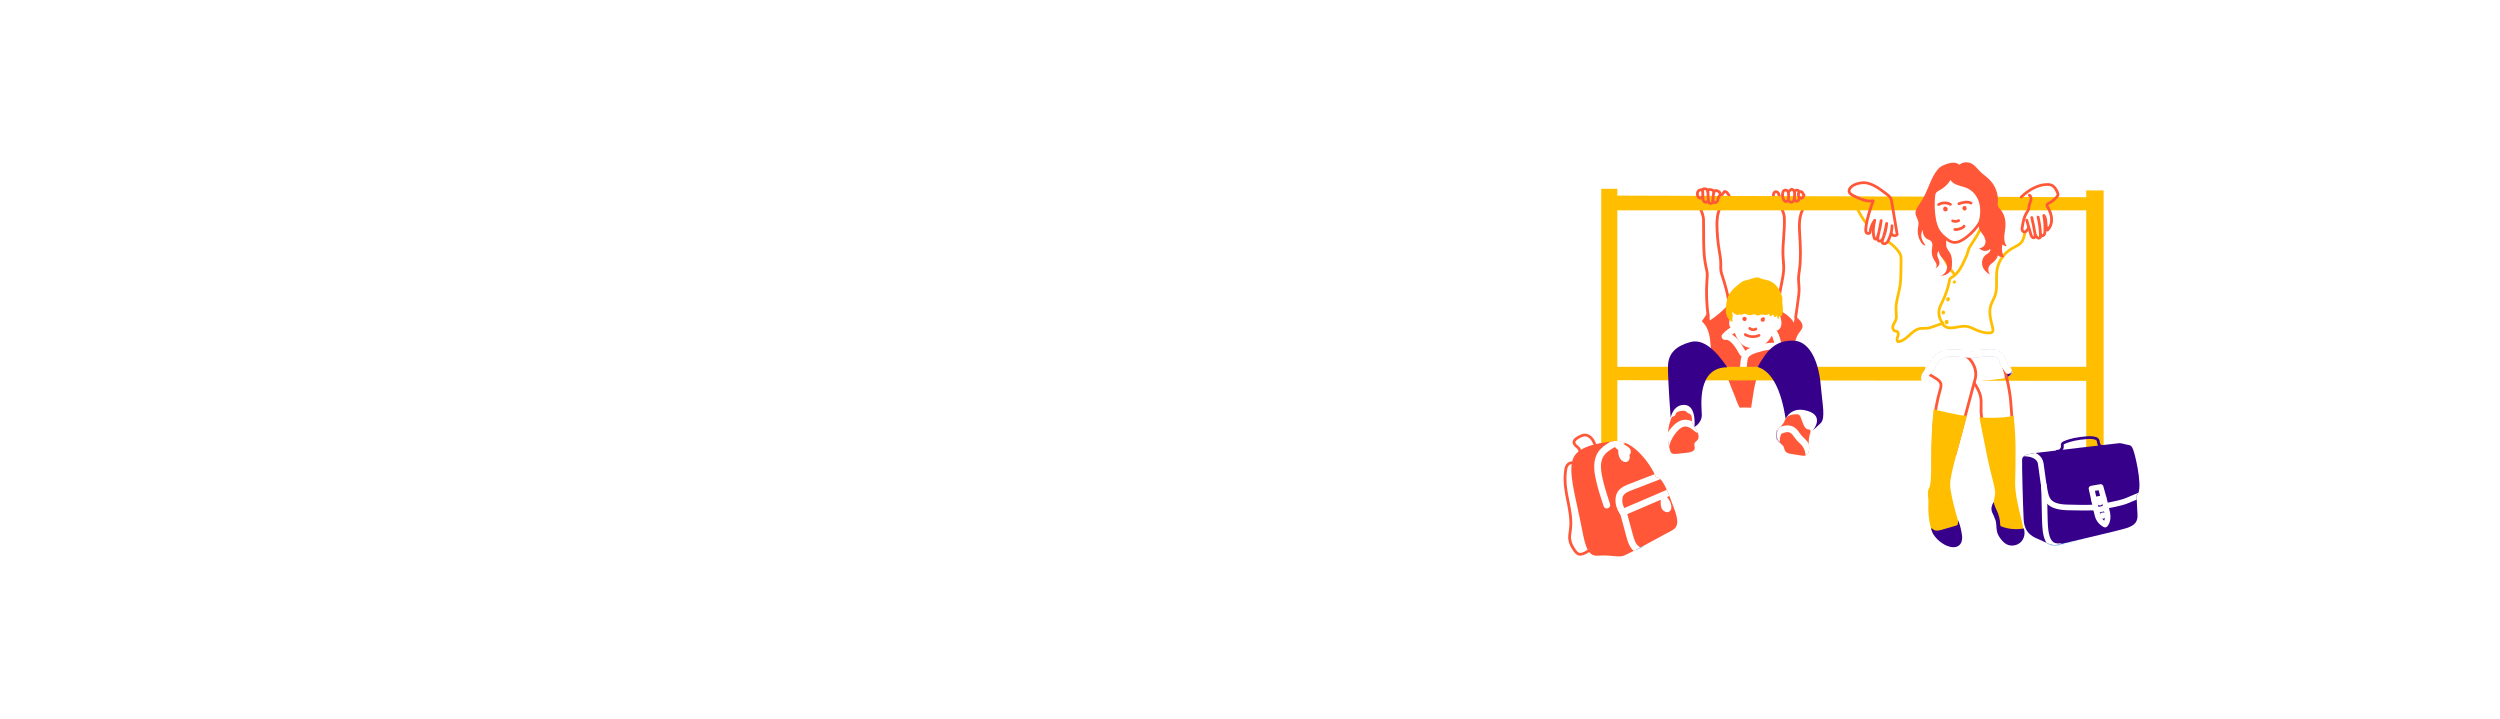<?xml version="1.0" encoding="UTF-8"?>
<svg id="Gabarits" xmlns="http://www.w3.org/2000/svg" xmlns:xlink="http://www.w3.org/1999/xlink" viewBox="0 0 1600 460">
  <defs>
    <style>
      .cls-1 {
        mask: url(#mask-1);
      }

      .cls-2 {
        fill: #36008a;
      }

      .cls-3 {
        fill: #fff;
      }

      .cls-4 {
        mask: url(#mask);
      }

      .cls-5 {
        filter: url(#luminosity-noclip-2);
      }

      .cls-6, .cls-7 {
        fill: none;
      }

      .cls-8 {
        fill: #0096ff;
      }

      .cls-9 {
        mask: url(#mask-2);
      }

      .cls-10 {
        filter: url(#luminosity-noclip-3);
      }

      .cls-11 {
        clip-path: url(#clippath-1);
      }

      .cls-12 {
        clip-path: url(#clippath-3);
      }

      .cls-7 {
        stroke: #000;
        stroke-linecap: round;
        stroke-linejoin: round;
        stroke-width: 3px;
      }

      .cls-13 {
        fill: #ff5738;
      }

      .cls-14 {
        clip-path: url(#clippath-2);
      }

      .cls-15 {
        fill: #ffbf00;
      }

      .cls-16 {
        clip-path: url(#clippath);
      }

      .cls-17 {
        filter: url(#luminosity-noclip);
      }
    </style>
    <filter id="luminosity-noclip" x="982" y="328.24" width="418" height="27.26" color-interpolation-filters="sRGB" filterUnits="userSpaceOnUse">
      <feFlood flood-color="#fff" result="bg"/>
      <feBlend in="SourceGraphic" in2="bg"/>
    </filter>
    <mask id="mask" x="982" y="328.24" width="418" height="27.26" maskUnits="userSpaceOnUse">
      <g class="cls-17">
        <g>
          <path d="M1310.99,347.9c2.51,1.14,4.38,1.07,5.95.75,3.32-.67,39.98-11.07,39.98-11.07l3.35-4.14-5.28-3.9-42.16-1.3-9.47,1.3,4.78,15.11,2.85,3.25Z"/>
          <polygon points="1035.91 331.15 1070.43 330.35 1051.21 349.6 1044.29 353.13 1035.91 345.63 1035.91 331.15"/>
        </g>
      </g>
    </mask>
    <filter id="luminosity-noclip-2" x="1082.98" y="243.41" width="63.36" height="56.86" color-interpolation-filters="sRGB" filterUnits="userSpaceOnUse">
      <feFlood flood-color="#fff" result="bg"/>
      <feBlend in="SourceGraphic" in2="bg"/>
    </filter>
    <mask id="mask-1" x="1082.98" y="243.41" width="63.36" height="56.86" maskUnits="userSpaceOnUse">
      <g class="cls-5">
        <path d="M1137.46,275.9c-.62,2.13-.83,4.47.83,6.27,1.65,1.8,7.7,5.47,7.7,5.47l.34-17.53-6.33,3.53-2.55,2.27Z"/>
      </g>
    </mask>
    <filter id="luminosity-noclip-3" x="1214.69" y="135.86" width="75.37" height="134.38" color-interpolation-filters="sRGB" filterUnits="userSpaceOnUse">
      <feFlood flood-color="#fff" result="bg"/>
      <feBlend in="SourceGraphic" in2="bg"/>
    </filter>
    <mask id="mask-2" x="1214.69" y="135.86" width="75.37" height="134.38" maskUnits="userSpaceOnUse">
      <g class="cls-10">
        <path class="cls-7" d="M1233.99,246.3c-1.55-1.44-2.77-3.56-2.14-5.56.46-1.45,1.77-2.47,2.77-3.64,2-2.36,2.82-5.53,4.96-7.76,2.86-2.99,7.47-3.69,11.66-3.45,4.2.24,8.36,1.25,12.55.95,3.11-.22,6.14-1.15,9.25-1.22,3.11-.07,6.56.98,8.05,3.63.73,1.3.91,2.83,1.58,4.16.68,1.35,1.85,2.42,2.56,3.76s.83,3.2-.38,4.14"/>
      </g>
    </mask>
    <clipPath id="clippath">
      <path class="cls-6" d="M1138.65,273.96c1.04-1.2,2.34-2.22,3.07-3.62.44-.84.65-1.78,1.16-2.57,1.22-1.9,3.79-2.48,6.1-2.63.84-.05,1.75-.06,2.43.42.64.44.94,1.2,1.2,1.92.44,1.19.88,2.39,1.33,3.58.62,1.66,1.57,3.6,3.39,3.8.33.04.68.01.97.17.68.37.48,1.35.24,2.07-.79,2.31-1.1,4.77-.91,7.19.11,1.39.38,2.79.15,4.17s-1.08,2.77-2.47,3.15c-.75.2-1.54.08-2.3-.04-2.13-.34-4.26-.67-6.39-1.01-1.5-.24-3.16-.57-4.02-1.78-.64-.9-.68-2.09-1.17-3.07-.61-1.21-1.84-2-2.73-3.04-2.08-2.43-2.11-6.28-.03-8.69Z"/>
    </clipPath>
    <clipPath id="clippath-1">
      <path class="cls-6" d="M1069.32,268.26c.21-.58.48-1.2,1.01-1.53.56-.36,1.38-.37,1.77-.9.21-.29.24-.67.37-1.01.46-1.22,2.01-1.6,3.34-1.81,1.17-.18,2.49-.32,3.4.4.37.3.64.72,1.05.97.35.21.76.28,1.13.46.85.42,1.27,1.4,1.39,2.32s0,1.86.14,2.79c.32,2.18,1.93,3.93,3.07,5.84s1.72,4.56.15,6.15c-.51.52-1.22.88-1.55,1.53-.57,1.11.25,2.45,0,3.66-.36,1.73-2.56,2.32-4.36,2.55-2.29.29-4.58.55-6.88.76-2.4.22-3.79.21-4.51-2.11-.67-2.17-1.1-4.41-1.28-6.67-.37-4.52.22-9.12,1.79-13.39Z"/>
    </clipPath>
    <clipPath id="clippath-2">
      <path class="cls-6" d="M1354.81,283.82c2.01-.37,2.58-.2,5.63.59,3.06.8,3.82-.22,5.44,5.42s5.73,24.34,1.53,27.31c0,0,.29,7.59.57,11.85.29,4.26-.95,7.13-7.26,9.07-6.3,1.94-39.63,9.53-43.74,10.55-4.11,1.02-7.74-1.57-11.46-3.15-3.72-1.57-9.86-3.61-10.37-12.87s-1.18-36.47-.99-38.69,3.06-3.24,7.64-3.89c4.58-.65,53-6.2,53-6.2Z"/>
    </clipPath>
    <clipPath id="clippath-3">
      <path class="cls-6" d="M1039.24,355.65c4.13-1.71,24.21-12.5,28.08-14.72,3.87-2.22,8.74-2.78,4.44-14.58-4.3-11.8-7.88-21.38-11.89-20.97-3.29-8.05-14.75-24.3-26.5-23.05-11.75,1.25-24.07,3.61-26.79,11.66-2.72,8.05,1.15,21.66,4.44,37.49,3.29,15.83,3.87,24.85,11.89,24.16,8.02-.69,13.08,1.34,16.33,0Z"/>
    </clipPath>
  </defs>
  <g class="cls-4">
    <ellipse class="cls-8" cx="1191" cy="342.77" rx="209" ry="12.73"/>
  </g>
  <g class="cls-1">
    <path class="cls-2" d="M1143.64,290.54c-6.28,4.84-13.88,8.05-21.81,9.23-5.65.84-11.48.65-17.03-.68-1.73-.41-3.45-.94-5.05-1.7-2.63-1.26-4.89-3.13-6.97-5.13-2.93-2.82-5.61-6.01-7.01-9.77,0,0-5.14-5.91-1.48-7.64,3.65-1.74,5.94-4.3,5.73-9.09-.21-4.79-.64-15.53,3.29-22.34l40.4.06c2.08,3.61,6.37,15.13,8.59,26.38,2.22,11.25,1.33,20.69,1.33,20.69Z"/>
  </g>
  <path class="cls-13" d="M1100.92,127.12c-.13,0-.26-.03-.38-.08-.45-.2-.64-.72-.43-1.16.23-.47.77-1.16,1.4-1.96.47-.6,1.06-1.34,1.2-1.64.09-.19.25-.34.44-.42.4-.18,1.04-.3,1.83.11,1.45.74,2.65,2.91,2.87,4.14.08.47-.24.93-.73,1.01-.49.08-.96-.24-1.04-.71-.16-.91-1.13-2.48-1.94-2.89-.02-.01-.05-.02-.07-.03-.28.42-.69.93-1.14,1.51-.47.6-1.06,1.34-1.2,1.64-.15.32-.48.5-.82.5Z"/>
  <path class="cls-13" d="M1139.18,127.67c-.09,0-.17-.01-.26-.04-.92-.27-1.41-3.08-1.41-3.11,0-.48-.44-.96-.88-.98-.14,0-.23.02-.33.13-.43.45-.56,1.77-.46,2.44.07.48-.27.92-.76.99-.49.07-.95-.26-1.02-.73-.1-.65-.15-2.76.91-3.87.46-.49,1.07-.73,1.76-.69,1.28.07,2.39,1.15,2.56,2.42.34.69.97,2.5.67,3.01-.16.28-.47.44-.78.44Z"/>
  <path class="cls-13" d="M1106.22,192.67c-.44,0-.83-.31-.89-.75-.55-3.79-2.24-9.85-3.25-12.99-.12-.38-.25-.76-.37-1.13-.51-1.53-1.04-3.12-1.24-4.79-.13-1.12-.11-2.24-.08-3.32.01-.6.03-1.22.01-1.82-.05-1.9-.38-3.85-.71-5.73l-.18-1.04c-.98-5.8-1.51-11.73-1.57-17.61,0-.76,0-7.49,2.22-10.81.27-.4.83-.52,1.25-.25.42.26.53.8.26,1.21-1.37,2.04-1.96,6.53-1.93,9.84.06,5.79.58,11.63,1.54,17.35l.18,1.03c.34,1.94.69,3.95.74,5.98.02.64,0,1.28-.01,1.9-.02,1.07-.05,2.08.07,3.08.17,1.49.65,2.93,1.16,4.45.13.38.26.77.38,1.16,1.02,3.2,2.74,9.37,3.31,13.26.07.48-.27.92-.77.99-.04,0-.08,0-.13,0Z"/>
  <path class="cls-13" d="M1093.23,203.1c-.44,0-.82-.31-.89-.74-1.04-6.76-1.36-16.17-.78-23.4l.04-.44c.1-1.21.19-2.36.1-3.51-.08-.99-.3-1.97-.54-3l-.15-.68c-1.63-7.36-1.61-15-1.59-22.38,0-2.83.01-5.75-.07-8.61-.05-1.6-1.2-5.24-2.12-6.72-.26-.41-.12-.95.3-1.2.42-.25.98-.12,1.24.29,1.1,1.75,2.32,5.64,2.38,7.57.09,2.89.08,5.83.08,8.67-.02,7.29-.03,14.83,1.55,22.01l.15.67c.24,1.04.48,2.12.58,3.24.11,1.28,0,2.55-.1,3.78l-.04.44c-.57,7.12-.26,16.37.77,23.01.07.48-.27.92-.76.99-.05,0-.09,0-.13,0Z"/>
  <path class="cls-13" d="M1138.8,189.77s-.09,0-.14,0c-.49-.07-.83-.52-.75-.99.24-1.52.67-3.71,1.1-5.82.42-2.1.85-4.27,1.08-5.76.26-1.68.54-3.41.59-5.11.05-1.64-.09-3.33-.23-4.97-.07-.76-.13-1.52-.18-2.29-.28-4.42.06-8.89.39-13.21.31-4.12.63-8.37.41-12.53-.09-1.72-1.22-5.05-2.27-5.54-.45-.21-.63-.73-.42-1.17.22-.43.76-.61,1.2-.4,2.1.99,3.2,5.42,3.28,7.02.22,4.27-.1,8.58-.41,12.75-.32,4.27-.65,8.68-.38,12.98.05.75.11,1.5.18,2.25.14,1.68.29,3.43.24,5.17-.06,1.8-.34,3.59-.61,5.32-.24,1.52-.67,3.71-1.1,5.82-.42,2.1-.85,4.27-1.08,5.75-.07.43-.45.74-.89.74Z"/>
  <path class="cls-13" d="M1149.23,204.12s-.08,0-.12,0c-.49-.06-.84-.5-.77-.98l1.69-12.26c.25-1.79.5-3.64.51-5.46,0-1.15-.09-2.33-.19-3.47-.12-1.41-.24-2.87-.18-4.34.05-1.28.24-2.55.42-3.78.05-.35.1-.7.15-1.05,1.01-7.31.67-14.79.2-22.46-.32-5.22-.68-11.15,1.82-16.21.21-.43.75-.62,1.2-.41.45.21.64.73.42,1.16-2.3,4.66-1.97,10.1-1.65,15.36.47,7.76.81,15.34-.22,22.8-.05.35-.1.71-.15,1.06-.17,1.18-.35,2.41-.4,3.6-.05,1.36.06,2.71.17,4.13.1,1.18.2,2.4.19,3.62,0,1.93-.27,3.84-.52,5.68l-1.69,12.26c-.06.44-.45.76-.89.76Z"/>
  <path class="cls-15" d="M1194.3,143.59c-.25,0-.51-.1-.69-.31-2.05-2.33-4.4-6.62-6-9.81-.22-.43-.03-.95.41-1.17.45-.21.99-.03,1.2.4,1.28,2.54,3.72,7.14,5.75,9.45.32.37.28.92-.1,1.23-.17.14-.38.21-.58.21Z"/>
  <path class="cls-13" d="M1107.14,203.05c-.39,1.75-.95,5.48.45,6.64.56.46,1.27.75,2,.81,1.06,4.27,2.97,8.8,6.9,10.98,3.59,1.99,8.29,1.57,11.81-.54,3.52-2.11,5.91-5.71,7.07-9.56.75.47,1.78.38,2.55-.06.77-.44,1.32-1.18,1.71-1.96,1.04-2.1.22-6.15-.83-8.25.93-.13.3-1.36,0-2.22,3.12.85,7.92,4.78,9.22,7.66.32-1.52.63-3.03.95-4.55.95,1.16,2.17,2.1,3.15,3.24s1.73,2.61,1.48,4.07c-.24,1.38-1.3,2.47-2.15,3.61-1.11,1.5-1.9,3.22-2.31,5.02-1.5,6.68-3.61,13.57-4.83,20.42-.35,1.96-2.1,1.07-2.27,3.02-.35,4-14.59-2.19-17.14.97-1.75-.67-3.5,15.13-4.18,18.6-2.18-.08-5.54-.32-7.32,0,0,0-1.87-3.52-2.7-6.39-.03-.1-4.57-11.19-4.48-11.25.12-6.54-7.62,1.19-8.81-5.16-.94-5.05-1.95-10.1-2.45-15.27-.3-3.09-.45-6.21-1.2-9.23-.75-3.02-2.18-5.98-4.62-7.99,1.56-2.08,2.94-4.29,4.13-6.59.56,1.95.91,3.95,1.03,5.97,3.81-2.29,9.05-6.84,11.91-10.19-1.28,2.64-1.41,6.33.92,8.18Z"/>
  <g>
    <path class="cls-3" d="M1115.8,236.92c-.07,0-.14,0-.2,0-1.19-.11-2.06-1.16-1.95-2.35l.24-2.64c.14-1.59.33-3.57,1.37-5.34,1.73-2.94,4.93-4.12,8.06-5.08,4.14-1.27,8.2-2.37,12.23-2.13-.26-.87-.53-1.74-.8-2.59-.42-1.31-.98-2.69-1.86-3.03-1.11-.43-1.67-1.68-1.24-2.79.43-1.11,1.68-1.67,2.79-1.24,2.93,1.12,3.93,4.24,4.42,5.73.64,1.97,1.24,4,1.77,6.03.2.75-.02,1.55-.57,2.09-.55.54-1.36.75-2.1.55-4.07-1.13-8.66.07-13.38,1.52-2.32.71-4.66,1.54-5.6,3.13-.55.95-.68,2.27-.79,3.55l-.24,2.64c-.1,1.12-1.05,1.96-2.15,1.96Z"/>
    <path class="cls-3" d="M1115.26,228.01c-.76,0-1.5-.4-1.89-1.12-1.23-2.23-2.69-4.78-4.54-6.88-.92-1.05-2.73-2.79-4.52-2.51-.9.13-1.77-.31-2.21-1.09-.44-.79-.34-1.77.25-2.45,2.11-2.46,4.83-4.41,7.88-5.63,1.11-.44,2.37.1,2.81,1.2s-.1,2.37-1.2,2.81c-1.2.48-2.33,1.1-3.36,1.84,1.25.68,2.47,1.68,3.62,2.98,2.13,2.43,3.74,5.22,5.07,7.65.58,1.05.2,2.36-.85,2.94-.33.18-.69.27-1.04.27Z"/>
  </g>
  <path class="cls-15" d="M1335.19,121.84v4.36l-300.1-1.02v-4.35h-10.31v164.43l10.31-2.98v-38.95l300.1.42v52.43l11.13-4.47V121.84h-11.13ZM1335.19,234.76h-300.1v-100.13h300.1v100.13Z"/>
  <g>
    <polygon class="cls-3" points="1235.49 122.67 1234.77 135.45 1271.59 136.14 1269.01 124.34 1235.49 122.67"/>
    <path class="cls-3" d="M1229.57,242.45c1.99,1.32,6.3,3.56,6.3,3.56,0,0,45.04-2.75,47.66-4.17,2.62-1.42,4.62-3.36,4.62-3.36l-3.04-7.33-51.55.92-3.99,10.38Z"/>
  </g>
  <g class="cls-9">
    <path class="cls-2" d="M1252.38,160.02c-13.61-.97-14.88-13.61-16.31-18.6-1.74-.91-4.73-2.78-11.75-5.55,2.29,9.16,4.87,29.85-5.87,38.04-.86,10.55-3.15,28.05-1.43,33.18,1.72,5.14-3.29,5.69-2.15,15.41,1.15,9.72,5.59,15.97,17.33,21.52,11.75,5.55,14.47,28.05,23.64,26.1,9.17-1.94,9.45-13.05,14.32-18.88,4.87-5.83,16.76-9.44,18.91-14.02,2.15-4.58.86-13.47-4.15-17.49s-8.59-4.86-11.17-8.19c-2.58-3.33-3.29-18.74-1.58-27.07,1.72-8.33,5.3-14.44,5.3-14.44,0,0-6.73-20.13,1.72-33.32-3.87-.56-11.32.69-11.32.69,0,0,2.29,4.44.57,11.52-1.72,7.08-8.54,11.64-16.06,11.11Z"/>
  </g>
  <path class="cls-13" d="M1304.68,153.29s-.03,0-.04,0c-.66-.01-1.27-.41-1.77-.92-.06.07-.12.13-.18.18-.58.54-1.34.67-1.98.35-1.15-.57-1.57-1.75-1.88-2.81l-2.59-8.96c-.13-.46.14-.95.62-1.08.48-.13.98.14,1.11.6l2.59,8.97c.2.69.43,1.39.88,1.68.06-.05.15-.16.22-.32.06-.15.06-.27.05-.31,0-.02-.02-.04-.02-.05-.18-.44.04-.94.49-1.12.45-.18.97.02,1.17.45.02.04.03.07.05.11.29.65,1.02,1.44,1.31,1.5.03,0,.22-.09.36-.32.06-.1.15-.28.14-.49-.09-.2-.14-.41-.14-.64,0-.41.3-.77.72-.85.42-.08.84.13,1.01.52.03.06.05.12.07.19.17.02.44-.03.53-.15.4-.54.46-1.36.48-2.14.09-3.23-.16-6.47-.73-9.65-.07-.39.14-.77.51-.94.37-.17.81-.07,1.07.23,1.36,1.56,1.47,3.52,1.58,5.43.06.99.11,1.95.34,2.81,1.05-1.53,1.59-3.54,1.47-5.62-.13-2.22-.97-4.62-2.49-7.14-.21-.35-.5-.82-.5-1.4,0-1.25,1.21-1.89,1.86-2.23,1.7-.9,3.21-2.08,4.49-3.5.33-.36.64-.75.7-1.13.08-.48-.19-1.04-.52-1.68-.78-1.49-1.53-2.77-2.74-3.41-.79-.42-1.83-.58-3.28-.49-5.11.29-10.18,2.83-15.48,7.77-.36.33-.93.32-1.27-.02-.34-.35-.33-.9.03-1.23,5.63-5.24,11.07-7.94,16.63-8.26,1.13-.06,2.8-.06,4.24.7,1.79.95,2.77,2.8,3.48,4.15.35.67.88,1.67.69,2.76-.14.81-.62,1.43-1.12,1.99-1.41,1.58-3.09,2.89-4.98,3.89-.61.32-.92.56-.92.71,0,.1.14.33.24.5,1.68,2.76,2.6,5.43,2.74,7.93.18,3.14-.87,6.06-2.89,8.02-.2.19-.47.28-.75.25-.23-.03-.44-.14-.59-.32-.03,1-.13,2.13-.81,3.05-.48.65-1.3.91-2.03.88-.08.2-.18.38-.3.56-.45.65-1.15,1.04-1.84,1.04Z"/>
  <path class="cls-13" d="M1302.68,152.15c-.44,0-.82-.31-.89-.74-.63-4.01-1.42-8.05-2.33-12.01-.11-.47.2-.94.68-1.04.48-.1.97.19,1.07.66.92,4,1.71,8.08,2.35,12.13.08.48-.26.92-.75.99-.05,0-.09,0-.14,0Z"/>
  <path class="cls-13" d="M1305.95,151.87c-.49,0-.88-.37-.9-.85-.12-4-.64-8.01-1.54-11.92-.11-.47.2-.94.68-1.04.48-.1.97.19,1.07.66.93,4.01,1.46,8.13,1.58,12.25.01.48-.38.88-.87.9,0,0-.02,0-.03,0Z"/>
  <path class="cls-15" d="M1243.34,207.72c-.26,0-.52-.11-.7-.32-2.47-2.91-3.29-6.95-2.16-10.56.36-1.13.89-2.19,1.4-3.21l.28-.56c2.16-4.34,3.72-8.95,4.64-13.68.09-.48.21-1.07.58-1.58.35-.48.83-.76,1.25-1l.13-.07c3.82-2.25,5.92-6.68,7.6-10.24.83-1.77,1.7-3.6,2.22-5.48.05-.17.09-.35.14-.53.14-.53.28-1.07.49-1.61.35-.88.87-1.66,1.36-2.41l.66-1.01c3.5-5.38,7.86-12.07,7.34-17.96-.04-.44.26-.83.71-.93,1.79-.37,2.69-.56,3.58-.74.89-.18,1.78-.36,3.57-.74.47-.1.94.18,1.06.64.12.46-.16.92-.62,1.05l-.39.11c-.1.03-.19.04-.29.03-1.39.29-2.17.45-2.96.61-.76.15-1.51.31-2.82.58.17,6.25-4.15,12.89-7.65,18.26l-.67,1.02c-.47.71-.91,1.38-1.2,2.09-.18.44-.3.91-.42,1.41-.05.18-.1.37-.15.55-.56,2.02-1.45,3.92-2.32,5.75-1.78,3.78-4,8.48-8.3,11.01l-.14.08c-.3.17-.58.33-.71.52-.14.2-.21.53-.28.87-.96,4.9-2.57,9.65-4.79,14.13l-.28.56c-.5,1-.98,1.95-1.3,2.95-.94,3-.23,6.51,1.83,8.94.32.37.26.92-.12,1.23-.17.13-.37.2-.57.2Z"/>
  <path class="cls-15" d="M1245.78,207.55c-.5,0-.94-.29-1.08-.76-.04-.13-.06-.26-.05-.38-.08-.2-.1-.43-.06-.65.02-.1.05-.2.1-.3.01-.06.03-.11.05-.17.16-.41.6-.63,1.02-.55.43-.05.85.11,1.12.43.07.08.12.18.16.28.14.4.11.85-.08,1.24-.1.38-.42.7-.86.81-.11.03-.22.04-.33.04Z"/>
  <path class="cls-15" d="M1243.55,201.16s-.09,0-.13,0c-.4-.04-.73-.34-.79-.73-.07-.45.02-.9.27-1.28.14-.21.36-.35.59-.39.25-.08.54-.06.78.1.34.22.54.58.55.98.12.25.11.55-.04.8-.19.32-.55.52-.93.5-.1.02-.2.04-.3.04ZM1243.23,199.73s0,0,0,0c0,0,0,0,0,0Z"/>
  <path class="cls-15" d="M1246.7,192.9c-.18,0-.36-.04-.53-.14-.05-.03-.09-.05-.13-.08-.08-.04-.15-.08-.22-.14-.26-.2-.38-.51-.33-.83.09-.53.39-1.04.83-1.38.39-.3.95-.25,1.27.13.15.18.21.4.2.61.03.06.05.13.07.2.09.34.02.7-.17.98,0,0-.01.02-.02.03-.02.05-.05.1-.07.14-.19.3-.53.47-.88.47Z"/>
  <path class="cls-15" d="M1250.67,181.58c-.17,0-.34-.05-.5-.15-.41-.27-.53-.81-.25-1.21l.29-.42c.28-.4.83-.51,1.25-.24s.53.81.25,1.21l-.29.42c-.17.25-.46.39-.75.39Z"/>
  <path class="cls-15" d="M1250.95,176.58c-.26,0-.52-.11-.7-.32-6.9-8.22-11.1-18.57-11.85-29.14v-.16c-.08-1.05-.15-2.05-.63-2.81-.5-.81-1.49-1.37-2.36-1.87-.43-.24-.57-.78-.32-1.19.25-.42.8-.55,1.23-.31,1,.57,2.25,1.28,2.99,2.47.7,1.13.79,2.44.87,3.59v.16c.73,10.21,4.8,20.21,11.46,28.16.31.37.26.92-.13,1.23-.17.13-.37.2-.57.2Z"/>
  <path class="cls-15" d="M1214.68,219.57c-.21,0-.42-.07-.58-.21-1.51-1.24-.71-3.39-.37-4.31.32-.87.41-1.9-.06-2.12-.11-.05-.28-.08-.46-.11-.2-.03-.42-.07-.65-.14-1.87-.58-2.43-2.8-1.88-4.54.24-.76.62-1.43.99-2.08.32-.56.62-1.08.81-1.63.45-1.28.33-2.71.19-4.21-.04-.45-.08-.9-.1-1.34-.2-3.67.64-7.27,1.46-10.75.46-1.96.93-3.99,1.21-5.99.34-2.5.39-5.09.43-7.59l.13-7.54c.02-1.12.04-2.28-.27-3.32-.33-1.1-1.06-2.11-1.66-2.86-1.61-2.02-3.53-3.78-5.71-5.22-.41-.27-.52-.81-.24-1.21.28-.4.84-.5,1.25-.23,2.33,1.54,4.39,3.43,6.12,5.6.7.87,1.55,2.06,1.96,3.44.39,1.29.36,2.64.34,3.83l-.13,7.54c-.04,2.55-.09,5.19-.45,7.79-.28,2.07-.77,4.14-1.24,6.14-.82,3.52-1.6,6.84-1.41,10.27.02.43.06.85.1,1.28.14,1.62.29,3.29-.28,4.92-.24.69-.6,1.31-.94,1.91-.34.6-.66,1.16-.85,1.75-.29.92-.05,2.13.71,2.36.13.04.26.06.39.08.27.04.61.1.94.25,1.34.62,1.73,2.3.99,4.29-.26.69-.55,1.62-.34,2.14,2.4-.32,4.34-2.08,6.38-3.94,2.15-1.96,4.38-3.99,7.35-4.46.87-.14,1.72-.13,2.55-.11.64,0,1.24.02,1.83-.04,1.27-.12,2.55-.57,3.78-1l6.08-2.12c.29-.1.61-.05.85.13.24.18.38.47.35.76,0,.1.03.63,1.62,1.51.62.34,1.43.5,2.54.48,1.38-.02,2.75-.26,4.2-.52,2.28-.4,4.65-.82,7.02-.3,1.36.3,2.59.88,3.78,1.44l.43.2c2.87,1.34,6.28,2.68,9.75,2.36.28-.02.59-.07.76-.18.32-.22.37-.9.12-1.9-.11-.46-.23-.92-.34-1.38-1.11-4.42-2.27-9-.89-13.43.38-1.22.93-2.36,1.47-3.46.46-.94.89-1.83,1.22-2.76,1.05-2.95,1.01-6.08.96-9.39-.03-2.43-.07-4.95.37-7.4,1.03-5.81,4.79-11.05,10.04-14.03.52-.29,1.06-.57,1.59-.85,1.54-.79,3-1.54,4.01-2.72,1.4-1.64,1.79-3.97,2.14-6.02.08-.48.54-.8,1.03-.72.49.08.82.53.74,1-.36,2.16-.81,4.85-2.53,6.86-1.24,1.45-2.93,2.31-4.56,3.15-.51.26-1.03.53-1.53.81-4.8,2.72-8.23,7.51-9.17,12.82-.41,2.29-.37,4.73-.34,7.08.05,3.31.1,6.74-1.06,9.98-.36,1.02-.84,1.99-1.3,2.94-.53,1.09-1.04,2.12-1.38,3.22-1.24,3.98-.14,8.32.91,12.51.12.46.23.93.35,1.39.44,1.79.16,3.05-.83,3.73-.52.36-1.12.45-1.64.5-3.93.35-7.78-1.17-10.7-2.53l-.43-.2c-1.15-.54-2.23-1.05-3.39-1.31-2.02-.44-4.1-.07-6.3.32-1.46.26-2.97.52-4.49.55-1.45.02-2.55-.2-3.47-.71-.48-.27-1.7-.94-2.25-1.95l-5.15,1.8c-1.33.47-2.72.95-4.21,1.09-.69.07-1.37.06-2.03.05-.78-.01-1.52-.02-2.24.09-2.44.39-4.37,2.15-6.41,4.01-2.31,2.1-4.7,4.28-7.97,4.45-.02,0-.03,0-.05,0Z"/>
  <path class="cls-13" d="M1251.13,291.75c-.07,0-.15,0-.23-.03-.48-.12-.77-.6-.64-1.06l12.9-48.03c1.56-5.82-1.33-11.98-7.18-15.33-.43-.24-.57-.78-.32-1.19.25-.41.8-.55,1.23-.31,6.56,3.75,9.78,10.69,8.01,17.27l-12.9,48.03c-.11.39-.47.65-.87.65Z"/>
  <path class="cls-13" d="M1238.39,275.37l-1.8-.1c.13-1.99.26-4.04.45-6.07.62-6.68,1.89-13.35,3.77-19.81.39-1.33.82-2.83.32-4-.39-.9-1.31-1.58-2.14-2.14-2.07-1.4-3.55-2.29-5.91-3.28-.46-.19-.67-.7-.47-1.15s.73-.65,1.18-.46c2.5,1.05,4.06,1.98,6.23,3.45,1.12.76,2.23,1.63,2.77,2.9.74,1.73.19,3.63-.25,5.15-1.85,6.36-3.1,12.91-3.71,19.49-.19,2-.32,4.04-.44,6.01Z"/>
  <path class="cls-15" d="M1237.47,342.13c-3.59-6.86-3.47-17.06-3.27-20.17.2-3.11-1.2-6.89.52-9.81s1.06-17.44,1.21-25.23c.15-7.79,1.54-24.97,1.54-24.97,0,0,17.53,4.44,21.26,4.12-4.02,17.13-10.81,36.78-10.64,44.41.17,7.63,6.79,28.46,6.79,28.46l-17.41,3.2Z"/>
  <path class="cls-13" d="M1270.04,277.98c-.43,0-.81-.3-.88-.72-.23-1.24-.46-2.41-.68-3.55-.89-4.46-1.65-8.32-1.49-13.34.07-2.05.14-4.38-.33-6.56-.6-2.74-2.05-5.25-3.54-7.67-.19-.11-.33-.28-.4-.5l-.12-.4c-.13-.42.09-.87.5-1.05.41-.18.9-.03,1.13.35,1.62,2.63,3.47,5.61,4.19,8.9.52,2.39.44,4.82.37,6.97-.16,4.83.59,8.59,1.46,12.95.23,1.14.46,2.32.69,3.57.09.47-.24.93-.73,1.01-.05,0-.11.01-.16.01Z"/>
  <path class="cls-13" d="M1287.71,269.27c-.46,0-.86-.34-.9-.8-.11-1.28-.24-3.07-.37-4.98-.24-3.51-.51-7.48-.82-9.76-1.02-7.62-3.42-18.41-7.13-25.86-.22-.43-.03-.95.42-1.16.45-.21.99-.03,1.2.41,4.79,9.6,6.8,22.63,7.3,26.39.31,2.33.59,6.34.83,9.87.13,1.9.25,3.69.36,4.95.04.48-.33.9-.82.94-.03,0-.05,0-.08,0Z"/>
  <path class="cls-3" d="M1233.99,248.46c-.53,0-1.05-.19-1.47-.58-2.52-2.33-3.54-5.24-2.74-7.79.49-1.54,1.51-2.62,2.42-3.56.26-.27.52-.54.76-.83.79-.93,1.39-2.08,2.03-3.29.82-1.55,1.67-3.16,3.01-4.56,3.66-3.83,9.29-4.36,13.35-4.12,1.63.09,3.24.3,4.81.49,2.59.32,5.05.63,7.47.46,1.29-.09,2.59-.32,3.97-.56,1.73-.3,3.52-.62,5.39-.66,3.51-.06,7.95,1.12,9.98,4.73.5.89.78,1.81,1.03,2.61.18.6.36,1.17.59,1.63.26.51.67,1.04,1.1,1.59.48.62,1.01,1.32,1.45,2.12.56,1.05.17,2.36-.89,2.92-1.05.56-2.36.17-2.92-.89-.26-.49-.65-.99-1.06-1.52-.51-.66-1.08-1.4-1.53-2.28-.4-.8-.65-1.6-.87-2.32-.2-.66-.39-1.28-.67-1.77-1.09-1.94-4.02-2.63-6.12-2.53-1.54.03-3.09.31-4.74.6-1.42.25-2.89.51-4.41.62-2.85.2-5.63-.15-8.31-.48-1.56-.2-3.03-.38-4.52-.47-2.59-.15-7.33.02-9.98,2.79-.92.97-1.59,2.24-2.31,3.59-.72,1.37-1.47,2.79-2.56,4.08-.3.35-.61.68-.93,1.02-.63.66-1.23,1.29-1.42,1.87-.32,1.01.55,2.39,1.55,3.32.87.81.93,2.18.11,3.06-.43.46-1.01.69-1.58.69Z"/>
  <path class="cls-2" d="M1246.07,349.32c2.48,1.03,5.6,1.43,7.68-.23,2.18-1.74,2.29-4.94,1.77-7.63-.5-2.58-1.21-6.36-2.49-8.67.21.7.16,2.86-.43,3.31-.19.14-.42.21-.65.28-3.09.89-6.19,1.78-9.28,2.68-1.26.36-2.75.75-4.07.44-1.1-.26-1.71-1.08-2.67-1.54.45,4.81,5.83,9.58,10.14,11.38Z"/>
  <path class="cls-15" d="M1266.82,266.97c3.93.61,15.59.75,21.9-.89,1.83,15.38,1.18,32.47.96,42.87-.22,10.4,5.51,27.18,5.49,31.16-.02,3.99-14.17,0-14.17,0,0,0-4.39-13.08-5-15.04s.09-4.69.8-8.23c.7-3.54-2.29-11.59-4.49-22.18-3.27-15.68-5.48-27.69-5.48-27.69Z"/>
  <path class="cls-2" d="M1275.85,329.73c.28,1,.82,1.91,1.17,2.88.9,2.54.44,5.36,1.15,7.96.49,1.8,1.53,3.42,2.73,4.88.97,1.17,2.08,2.27,3.46,2.96,2.88,1.44,6.67.76,8.95-1.47,2.28-2.23,2.98-5.78,1.89-8.74-4.73.9-9.73.47-14.22-1.23-.2-.08-.41-.16-.56-.31-.28-.28-.29-.71-.3-1.09-.08-2.93-.78-5.84-2.02-8.51-.47-1-1.74-3.45-2.16-5.82-2.98,4.82-.38,7.47-.09,8.49Z"/>
  <path class="cls-13" d="M1253.83,105.44c-1.78-1.82-4.84-1.46-7.3-.72-1.71.52-3.41,1.17-4.82,2.24-1.2.92-2.14,2.12-2.97,3.37-3.78,5.71-5.25,12.64-9.02,18.35-.57.87-1.15,1.73-1.72,2.6-1.1,1.66-2.24,3.48-2.06,5.45.18,1.92,1.6,3.55,1.87,5.46.18,1.3-.18,2.6-.35,3.89-.43,3.21.36,6.56,2.18,9.27.61.91,1.59,1.85,2.69,1.6-1.08-1.46-2.09-3.01-2.53-4.76-.44-1.74-.24-3.72.91-5.13-.51,2.44.89,5.13,3.21,6.18.51.23,1.07.39,1.53.72.9.64,1.26,1.79,1.27,2.87s-.26,2.14-.37,3.22c-.21,2.15.3,4.36,1.42,6.22.55.92,1.26,1.77,1.55,2.8s.01,2.31-.97,2.78c1.36-.56,2.63-1.63,2.88-3.04.25-1.44-.57-2.82-1.07-4.2s-.51-3.23.8-3.96c-.14,1.49.72,2.9,1.72,4.05,1,1.15,2.17,2.18,2.86,3.52,1.21,2.36.54,5.49-1.54,7.19-.95.78-2.37,1.26-3.45.66,3.03,1.07,6.78-.49,8.07-3.36.64-1.44.7-3.06.68-4.63-.03-2.12-.21-4.31-1.26-6.17-.73-1.3-1.86-2.4-2.28-3.82-.5-1.7.1-3.55-.36-5.26-.5-1.86-2.12-3.18-3.31-4.72-1.94-2.51-2.75-5.66-3.24-8.76-.72-4.55-.85-9.19-.38-13.78.07-.7.16-1.42.53-2.02.56-.94,1.65-1.42,2.63-1.95,2.78-1.5,5.11-3.77,6.67-6.46.97,1.76,2.93,2.76,4.87,3.44s3.99,1.05,5.85,1.9c3.26,1.47,5.74,4.33,7.05,7.57,1.32,3.24,1.54,6.84,1.02,10.29-.43,2.88-1.33,5.93-.16,8.6.48,1.09,1.27,2.02,1.97,2.99,1.13,1.59,2.06,3.47,1.8,5.38-.25,1.91-2.1,3.71-4.05,3.35,1.43,2.25,5.18,2.6,7.03.66.34.78-.07,1.69-.69,2.28s-1.41.98-2.09,1.5c-2.08,1.61-2.85,4.51-2.17,7,.69,2.49,2.67,4.54,5.04,5.7-1.54-1.6-1.68-4.3-.3-6.03.71-.89,1.72-1.51,2.58-2.27,1.24-1.1,2.17-2.53,2.65-4.1,1.02.99,2.57,1.44,3.98,1.17-1.42-2.45-1.83-5.44-1.11-8.16.64.78,1.71,1.21,2.73,1.1-1.25-1.57-1.63-3.65-1.58-5.63s.48-3.94.68-5.91c.42-4.07-.25-8.43-2.89-11.61-.7-.84-1.55-1.63-1.84-2.67-.22-.77-.11-1.58-.04-2.37.4-5.17-1.55-10.47-5.24-14.22-1.93-1.97-4.29-3.51-6.24-5.46-1.86-1.86-3.43-4.14-5.86-5.2-2.31-1.01-5.18-.67-7.17.85-.09-.43.04.46-.28.14Z"/>
  <path class="cls-13" d="M1245.09,135.29c-.38,0-.75-.14-1.02-.39-.3-.28-.47-.67-.47-1.1,0-.36.13-.72.35-.99.16-.45.66-.7,1.13-.55l.48.15c.29.09.5.3.58.57,0,0,0,0,0,0,.4.39.52.96.33,1.44-.17.42-.56.73-1.04.84-.11.02-.23.04-.34.04Z"/>
  <path class="cls-13" d="M1257.4,134.77s-.08,0-.12,0c-.39-.05-.74-.27-.96-.59-.3-.26-.45-.66-.38-1.07.04-.23.15-.43.3-.58.04-.09.09-.18.14-.27.16-.26.44-.43.76-.43h.34c.42-.02.79.25.89.64.01.04.03.11.04.19.21.26.3.6.25.94-.05.38-.28.71-.6.89-.17.18-.41.29-.67.29Z"/>
  <path class="cls-13" d="M1253.68,131.26c-.36,0-.71-.22-.84-.57-.17-.45.06-.95.53-1.12,2.27-.83,5.62-1.77,8.51-.39.45.21.63.73.41,1.17-.22.43-.76.61-1.2.4-1.73-.82-3.98-.68-7.09.45-.1.04-.21.06-.32.06Z"/>
  <path class="cls-13" d="M1240.72,131.81c-.29,0-.58-.14-.75-.39-.27-.4-.16-.94.25-1.21,2.52-1.61,5.94-1.67,8.52-.14.42.25.56.79.3,1.2-.26.41-.81.54-1.24.29-1.96-1.17-4.67-1.12-6.58.1-.15.1-.32.14-.49.14Z"/>
  <path class="cls-13" d="M1251.45,142.59c-.73,0-1.46-.15-2.13-.45-.45-.2-.64-.72-.43-1.16.21-.44.75-.62,1.2-.42.94.43,2.12.37,3-.14.43-.25.98-.11,1.23.31.25.41.11.95-.32,1.2-.78.45-1.67.67-2.56.67Z"/>
  <path class="cls-13" d="M1251.12,156.02c-.1,0-.2,0-.3,0-2.9-.12-5.18-1.95-7.45-3.96-.37-.33-.39-.88-.06-1.23.34-.36.91-.38,1.27-.05,2.02,1.79,4.02,3.41,6.31,3.51,1.89.08,3.74-.94,4.97-1.71,4.8-3.01,9.34-8.02,11.3-12.46.2-.44.72-.65,1.18-.46.46.19.67.7.47,1.14-2.08,4.73-6.9,10.05-11.97,13.24-1.38.87-3.45,1.99-5.74,1.99Z"/>
  <path class="cls-13" d="M1251.84,147.81c-.34,0-.69-.04-1.04-.16-.47-.15-.72-.65-.57-1.1.16-.46.67-.7,1.14-.55.48.16,1.11.01,1.82-.18,1.2-.32,2.25-.65,2.9-1.31.08-.32.35-.59.69-.66.37-.08.77.09.97.39.22.34.21.77-.02,1.09-1.04,1.36-2.78,1.83-4.05,2.18-.51.14-1.16.31-1.84.31Z"/>
  <path class="cls-13" d="M1116.65,205.49c-.08,0-.16-.01-.25-.03-.02,0-.05-.01-.07-.02-.09-.01-.19-.03-.28-.07-.46-.15-.8-.51-.91-.95-.11-.44.03-.91.37-1.25.34-.34.82-.49,1.28-.39.06.01.11.03.16.05.05.01.11.03.16.06.42.2.7.6.76,1.07.05.47-.13.92-.49,1.21-.02.01-.03.02-.05.03-.02.02-.03.03-.05.05-.17.16-.4.25-.63.25Z"/>
  <path class="cls-13" d="M1128.46,205.87h-.66c-.44,0-.82-.31-.89-.73l-.03-.2c-.03-.1-.05-.2-.05-.3v-.03c-.05-.29.05-.59.28-.79,0,0,0,0,0,0,.02-.03.05-.06.07-.09.15-.16.33-.28.53-.35.19-.11.38-.21.58-.29.46-.18.99.03,1.17.48.1.23.09.49-.02.7,0,.02.01.04.02.06.11.47-.02.94-.35,1.27-.17.17-.4.26-.65.26Z"/>
  <path class="cls-13" d="M1122.06,211.9c-1.05,0-2.1-.38-2.84-1.11-.35-.34-.35-.89,0-1.23.35-.34.92-.34,1.27,0,.68.67,1.94.79,2.75.26.41-.27.97-.17,1.25.23.28.4.17.94-.24,1.21-.65.43-1.42.63-2.2.63Z"/>
  <path class="cls-13" d="M1121.9,216.34c-1.9,0-3.81-.5-5.41-1.49-.42-.26-.54-.8-.28-1.2.27-.41.82-.53,1.24-.27,2.33,1.44,5.45,1.62,7.94.47.45-.21.99-.02,1.2.41.21.43.02.96-.43,1.16-1.33.61-2.8.92-4.28.92Z"/>
  <path class="cls-13" d="M1088.22,127.67c-.4,0-.8-.09-1.14-.28-.85-.46-1.44-1.4-1.61-2.57-.19-1.31.16-2.52.94-3.32,1.04-1.06,2.8-1.19,3.84-.29.37.32.4.87.07,1.23-.33.36-.9.39-1.27.07-.31-.27-.97-.17-1.33.19-.4.41-.58,1.11-.47,1.88.09.62.35,1.1.7,1.29.14.07.35.08.52.01.06-.02.13-.07.14-.11.13-.47.62-.74,1.1-.62.48.12.77.6.64,1.07-.15.56-.58,1.02-1.17,1.27-.3.12-.63.19-.96.19Z"/>
  <path class="cls-13" d="M1091.73,130.32s-.1,0-.14,0c-1.06-.06-2.05-.83-2.4-1.86-.16-.46-.18-.93-.2-1.31-.09-1.85-.16-3.73-.21-5.58,0-.23-.02-.76.41-1.16.33-.31.73-.35.93-.37.58-.07,1.3-.15,2.02.09.83.27,1.62,1.07,1.54,2.07-.04.48-.48.84-.97.8-.5-.04-.86-.46-.82-.94,0-.04-.12-.2-.32-.27-.27-.09-.62-.07-.98-.04.04,1.77.11,3.56.2,5.33.02.3.03.61.11.85.12.36.47.64.8.66.28.01.59-.2.62-.43.06-.48.52-.81,1.01-.75.49.06.84.5.78.98-.15,1.1-1.2,1.95-2.37,1.95Z"/>
  <path class="cls-13" d="M1094.85,131.11c-.63,0-1.27-.25-1.7-.72-.64-.69-.69-1.6-.72-2.21l-.3-5.28c-.02-.44-.09-1.61.85-2.21.61-.38,1.32-.28,1.7-.23.54.08,1.15.16,1.73.45.77.39,1.28,1.06,1.36,1.79.05.48-.31.91-.8.96-.49.05-.94-.3-.99-.78-.01-.14-.18-.31-.39-.42-.32-.16-.73-.22-1.16-.28-.1-.01-.39-.05-.47-.02.02,0-.05.12-.02.64l.3,5.28c.03.48.07.92.27,1.14.13.14.4.18.57.09.16-.09.27-.34.21-.52-.15-.46.12-.95.6-1.09s.98.12,1.12.58c.3.96-.15,2.05-1.05,2.55-.34.18-.71.27-1.09.27Z"/>
  <path class="cls-13" d="M1097.6,130.59c-.31,0-.63-.07-.94-.23-1.34-.69-1.27-2.35-1.24-2.98.07-1.55.14-3.15.64-4.71.14-.42.36-.95.87-1.29.42-.28.97-.38,1.61-.29,1.13.16,2.15.72,2.74,1.5.45.59.62,1.28.5,1.99-.09.55-.43,1.03-.72,1.46-.16.24-.33.49-.4.66-.1.26-.16.54-.22.85-.11.52-.23,1.1-.57,1.66-.46.77-1.35,1.37-2.28,1.37ZM1098.09,122.82c-.1,0-.14.02-.14.02-.01,0-.07.08-.17.37-.43,1.34-.5,2.83-.56,4.26-.05,1.03.16,1.29.28,1.36.18.09.61-.12.81-.47.19-.32.27-.7.36-1.14.08-.35.15-.72.3-1.1.14-.37.37-.7.59-1.03.18-.27.41-.6.44-.77.04-.24-.02-.46-.18-.68-.3-.39-.92-.71-1.54-.8h0c-.08-.01-.15-.02-.2-.02Z"/>
  <path class="cls-13" d="M1142.96,129.82c-.5,0-.98-.18-1.41-.54-1.72-1.43-2.21-5.63-.87-7.5.8-1.11,2.12-1.32,3.53-.55h0c1.31.7,1.34,2.32,1.35,3.01l.04,2.26c.01.61.03,1.73-.77,2.48-.6.56-1.25.84-1.87.84ZM1142.62,122.52c-.27,0-.38.15-.46.26-.79,1.1-.44,4.34.56,5.18.13.11.32.27.87-.24.23-.22.22-.84.22-1.18l-.04-2.26c0-.32-.02-1.3-.43-1.52h0c-.32-.17-.56-.24-.72-.24Z"/>
  <path class="cls-13" d="M1152.71,127.77c-1.37,0-2.28-1.24-2.55-2.42-.21-.9-.13-1.72.22-2.37.51-.95,1.59-1.46,2.57-1.21,1.06.27,1.49,1.15,1.83,1.87.04.07.07.15.1.22.27.15.45.42.46.73.22.36.15.83-.19,1.11,0,0,0,0,0,0-.08.28-.19.56-.35.82-.45.75-1.22,1.22-2.01,1.25-.02,0-.04,0-.07,0ZM1152.45,123.45c-.15,0-.36.13-.47.33-.19.36-.14.84-.06,1.19.13.58.51,1.09.8,1.05.17,0,.38-.16.51-.38.11-.18.18-.4.23-.64-.12-.21-.23-.43-.32-.63-.25-.52-.43-.86-.65-.91-.01,0-.03,0-.05,0Z"/>
  <path class="cls-13" d="M1146.33,130.27c-.16,0-.32-.01-.47-.04-.96-.17-1.75-.87-2.03-1.77-.14-.46.13-.95.61-1.08.48-.14.98.12,1.12.59.08.27.35.5.64.56.29.05.62-.07.8-.29.15-.18.23-.45.3-.69.27-.98.34-2.02.37-2.91.02-.65.02-1.32-.21-1.86-.14-.33-.39-.59-.66-.71l-1.54,1.29c-.38.32-.94.28-1.27-.09-.33-.36-.28-.91.09-1.23l1.87-1.57c.17-.14.38-.23.61-.21,1.08.02,2.08.74,2.56,1.84.37.86.38,1.79.35,2.59-.03.99-.11,2.16-.43,3.31-.11.38-.28.88-.62,1.31-.5.62-1.28.98-2.08.98Z"/>
  <path class="cls-13" d="M1151.38,123.42c-.34,0-.66-.19-.82-.51-.1-.21-.35-.38-.59-.39-.24-.01-.51.13-.63.33-.25.41-.81.55-1.23.31-.43-.25-.57-.78-.31-1.19.47-.76,1.36-1.22,2.27-1.18.91.04,1.75.59,2.14,1.4.21.44.01.96-.44,1.16-.12.06-.25.08-.38.08Z"/>
  <path class="cls-13" d="M1149.85,129.63c-.48,0-.97-.15-1.38-.42-.54-.36-.87-.91-.92-1.5-.04-.48.34-.9.83-.93.5-.03.93.33.96.81,0,.06.06.14.15.2.14.1.32.13.46.1.34-.1.63-.52.66-.96.03-.48.45-.84.95-.82.5.03.88.44.85.92-.07,1.19-.88,2.24-1.96,2.54-.2.05-.4.08-.6.08Z"/>
  <path class="cls-13" d="M1069.32,268.26c.21-.58.48-1.2,1.01-1.53.56-.36,1.38-.37,1.77-.9.21-.29.24-.67.37-1.01.46-1.22,2.01-1.6,3.34-1.81,1.17-.18,2.49-.32,3.4.4.37.3.64.72,1.05.97.35.21.76.28,1.13.46.85.42,1.27,1.4,1.39,2.32s0,1.86.14,2.79c.32,2.18,1.93,3.93,3.07,5.84s1.72,4.56.15,6.15c-.51.52-1.22.88-1.55,1.53-.57,1.11.25,2.45,0,3.66-.36,1.73-2.56,2.32-4.36,2.55-2.29.29-4.58.55-6.88.76-2.4.22-3.79.21-4.51-2.11-.67-2.17-1.1-4.41-1.28-6.67-.37-4.52.22-9.12,1.79-13.39Z"/>
  <path class="cls-13" d="M1138.65,273.96c1.04-1.2,2.34-2.22,3.07-3.62.44-.84.65-1.78,1.16-2.57,1.22-1.9,3.79-2.48,6.1-2.63.84-.05,1.75-.06,2.43.42.64.44.94,1.2,1.2,1.92.44,1.19.88,2.39,1.33,3.58.62,1.66,1.57,3.6,3.39,3.8.33.04.68.01.97.17.68.37.48,1.35.24,2.07-.79,2.31-1.1,4.77-.91,7.19.11,1.39.38,2.79.15,4.17s-1.08,2.77-2.47,3.15c-.75.2-1.54.08-2.3-.04-2.13-.34-4.26-.67-6.39-1.01-1.5-.24-3.16-.57-4.02-1.78-.64-.9-.68-2.09-1.17-3.07-.61-1.21-1.84-2-2.73-3.04-2.08-2.43-2.11-6.28-.03-8.69Z"/>
  <path class="cls-13" d="M1039.24,355.65c4.13-1.71,24.21-12.5,28.08-14.72,3.87-2.22,8.74-2.78,4.44-14.58-4.3-11.8-7.88-21.38-11.89-20.97-3.29-8.05-14.75-24.3-26.5-23.05-11.75,1.25-24.07,3.61-26.79,11.66-2.72,8.05,1.15,21.66,4.44,37.49,3.29,15.83,3.87,24.85,11.89,24.16,8.02-.69,13.08,1.34,16.33,0Z"/>
  <path class="cls-13" d="M1011.09,289.6h-.01c-.5,0-.89-.4-.89-.89.01-.64-.53-1.28-.98-1.71-.2-.19-.41-.36-.62-.54-.52-.44-1.06-.9-1.49-1.5-.44-.6-.67-1.25-.68-1.87-.02-1.11.64-2.17,1.96-3.12.66-.48,1.42-.93,2.31-1.38,1.06-.53,2.34-1.07,3.75-1.05,1.63.02,3.3.84,4.59,2.23,1.12,1.21,1.82,2.65,2.44,4.01.2.44,0,.96-.46,1.15-.45.2-.99,0-1.19-.45-.56-1.24-1.19-2.54-2.13-3.56-.95-1.03-2.15-1.64-3.28-1.65-1.01-.01-2.04.43-2.9.86-.81.41-1.48.81-2.06,1.23-.57.42-1.25,1.05-1.24,1.71,0,.34.2.68.36.9.31.43.74.8,1.2,1.19.23.19.46.39.68.59,1.04.97,1.55,1.97,1.54,2.99,0,.48-.41.86-.9.86Z"/>
  <path class="cls-13" d="M1011.22,355.63c-.44,0-.86-.07-1.22-.21-1.44-.57-2.4-1.79-3.23-3.02-1.22-1.82-2.67-4.26-3.03-6.99-.24-1.84.02-3.67.28-5.43.08-.57.16-1.13.23-1.7.66-5.76-.51-11.65-1.65-17.35-.93-4.66-1.89-9.49-1.89-14.32,0-1.58.1-3.25.31-5.11.16-1.39.38-2.85,1.21-4.12,1.01-1.54,2.81-2.36,4.39-1.99.48.11.78.59.66,1.05-.12.47-.6.75-1.09.64-.94-.22-1.94.45-2.44,1.22-.62.95-.81,2.19-.94,3.38-.2,1.8-.3,3.41-.3,4.92,0,4.67.94,9.41,1.86,13.99,1.16,5.82,2.36,11.84,1.67,17.87-.07.58-.15,1.17-.24,1.75-.25,1.73-.49,3.36-.27,4.97.31,2.38,1.64,4.6,2.75,6.26.62.93,1.37,1.95,2.4,2.36,1.45.57,5.57-1.66,6.81-3.15.31-.37.88-.43,1.27-.13.39.3.45.85.14,1.23-1.32,1.58-5.03,3.88-7.67,3.88Z"/>
  <path class="cls-2" d="M1354.81,283.82c2.01-.37,2.58-.2,5.63.59,3.06.8,3.82-.22,5.44,5.42s5.73,24.34,1.53,27.31c0,0,.29,7.59.57,11.85.29,4.26-.95,7.13-7.26,9.07-6.3,1.94-39.63,9.53-43.74,10.55-4.11,1.02-7.74-1.57-11.46-3.15-3.72-1.57-9.86-3.61-10.37-12.87s-1.18-36.47-.99-38.69,3.06-3.24,7.64-3.89c4.58-.65,53-6.2,53-6.2Z"/>
  <path class="cls-2" d="M1316.81,289.68c-.13,0-.26,0-.39-.02-.49-.05-.85-.48-.79-.96s.5-.82.99-.77c.55.06,1.13-.14,1.61-.55.48-.41.75-.95.76-1.48,0-.16-.01-.32-.02-.48-.04-.57-.09-1.27.33-1.92.35-.54.89-.81,1.37-1.03,4.48-2.04,9.39-2.72,14.02-3.15,2.28-.21,4.7-.36,6.92.45.36.13.83.33,1.22.69.78.71.93,1.72,1.05,2.52l.04.24c.11.71.35,1.18.65,1.28.59.19.9.52.94,1,.04.46-.28.87-.74.99-.47.11-.97-.1-1.17-.51-.6-.33-1.22-1.03-1.45-2.49l-.04-.25c-.09-.62-.18-1.21-.5-1.5-.16-.14-.41-.25-.62-.32-1.86-.68-3.95-.55-6.11-.35-4.47.42-9.19,1.07-13.43,3-.19.09-.51.23-.61.39-.11.16-.08.5-.06.86.02.21.03.42.03.63-.01,1.02-.51,2.03-1.37,2.76-.75.64-1.68.99-2.61.99Z"/>
  <path class="cls-15" d="M1123.57,177.64c-1.51.24-2.91.92-4.38,1.32-1.04.28-2.12.42-3.13.8-1.31.51-2.4,1.41-3.47,2.29-2.16,1.79-4.36,3.62-5.76,6.01-1.36,2.3-1.88,4.97-2.16,7.61-.21,1.98-.29,4.01.28,5.92.57,1.91,1.89,3.7,3.8,4.43-.13-1.34-.07-2.71.2-4.03-.13-.92-.26-1.84-.39-2.76.8,1.45,2.48,2.41,4.18,2.37.16-.16.32-.32.49-.49.39.47,1.14.42,1.72.21s1.15-.53,1.77-.49c.44.03.83.25,1.24.42,1.53.64,3.36.55,4.81-.23.76.49,1.61,1.01,2.52.87.47-.07.89-.31,1.34-.44.96-.26,1.97.02,2.96.11s2.15-.08,2.67-.9c.11.58.23,1.15.34,1.73.85-.05,1.67-.49,2.15-1.16.32.51.54,1.08.64,1.66.84.1,1.71-.44,1.96-1.23-.04,1,.22,2,.73,2.87.25-.72.5-1.44.75-2.16.47-.21,1.02-.22,1.5-.04.71-1.95.94-4.07.66-6.12-.12-.85-.32-1.69-.33-2.55,0-.68.1-1.36.1-2.04,0-1.61-.63-3.16-1.33-4.62-.79-1.64-1.7-3.25-2.96-4.58-1.66-1.74-3.92-2.92-6.32-3.36-1.33-.24-1.99-.3-3.13-.83s-2.15-.82-3.44-.61Z"/>
  <path class="cls-2" d="M1105.45,235.04c-7.33-10.73-15.21-18.52-23.8-16.08-8.59,2.43-14.03,6.78-14.14,15.6-.11,8.82,1.72,32.8,1.72,32.8,0,0,1.53-8.75,9.12-8.2,7.59.56,6.09,14.08,6.09,14.08,0,0,4.92-2.55,4.72-8.04s-3.16-30,16.29-30.15Z"/>
  <path class="cls-2" d="M1124.9,234.89c6.31-11.55,11.97-17.2,22.96-16.87,10.99.32,16.24,14.99,17.34,27.86,1.1,12.87,3.28,21.84,0,24.95-3.28,3.11-5.13,4.81-5.13,4.81,0,0,7.95-9.09-2.93-12.57-10.89-3.49-14.35,4.97-14.35,4.97-2.84-18.73-8.86-30.47-17.88-33.14Z"/>
  <path class="cls-13" d="M1205.94,156.87c-1.02,0-2.1-.6-2.3-1.66,0-.03-.01-.07-.02-.1-.45.14-.9.15-1.31.02-.65-.2-1.09-.66-1.31-1.32-.37.16-.77.17-1.16.05-.9-.3-1.18-1.24-1.27-1.55-.51-1.73-.65-3.5-.59-5.25-.12.56-.21,1.11-.26,1.66-.06.7-.53,1.26-1.27,1.5-.88.29-1.9.05-2.49-.58-.85-.92-.86-2.17-.76-3.28.54-5.83,2.4-11.41,4.3-16.82-4.39.17-8.64-1.97-11.82-3.58-.95-.48-2.39-1.21-2.94-2.6-.89-2.21.98-4.44,3.09-5.58,2.62-1.41,5.49-1.73,7.44-1.74h0s.01,0,.02,0c0,0,0,0,0,0,.03,0,.07,0,.1,0,5.24.48,9.54,3.69,13.69,6.8l.65.49c1.02.76,2.17,1.62,2.91,2.85.67,1.13.88,2.41,1.07,3.54l3.37,20.21c.04.21-.01.43-.13.61-.57.87-1.7,1.31-2.88,1.12-.54-.09-1.02-.3-1.41-.59-.29.86-.64,1.73-1.05,2.63-.55,1.21-1.49,2.86-3.27,3.15-.13.02-.27.03-.41.03ZM1206.26,152.09c-.23.76-.47,1.51-.72,2.27-.06.18-.14.43-.12.54.02.1.33.27.64.22.7-.12,1.31-.79,1.92-2.14,1.41-3.1,2.06-5.88,1.99-8.49-.01-.48.38-.88.88-.89.49-.02.91.37.92.85.04,1.44-.12,2.91-.48,4.44.09.1.16.23.2.38.09.39.54.59.89.65.27.04.62.02.86-.14l-3.3-19.8c-.17-1.03-.35-2.09-.86-2.94-.55-.93-1.51-1.65-2.44-2.34l-.65-.49c-3.94-2.95-8.02-6-12.73-6.44-1.74.02-4.28.3-6.56,1.52-1.21.65-2.81,2.1-2.28,3.42.29.72,1.16,1.21,2.1,1.68,4.29,2.17,8.17,3.91,12.15,3.26.31-.05.63.06.84.29s.27.56.17.85c-2.02,5.71-4.11,11.62-4.66,17.7-.07.73-.08,1.53.31,1.95.07.07.21.12.36.13.16,0,.27-.04.3-.06.21-2.72,1.35-5.67,3.1-8.05.25-.34.71-.46,1.1-.29.39.17.61.58.51.99-.76,3.3-1.39,7.15-.36,10.66.04.12.07.21.09.27.09-.12.21-.32.3-.59.3-.92.58-1.84.83-2.77l1.52-7.71c.09-.46.54-.77,1.02-.7.48.07.81.5.75.97-.33,2.63-.85,5.25-1.55,7.83l-.57,2.87c-.16.79-.05,1.41.14,1.47.06.02.2,0,.37-.08.63-.31,1.01-1.06,1.33-1.85.86-2.85,1.53-5.76,2.01-8.69.08-.46.52-.78,1-.73.48.06.83.47.79.94-.26,3.05-.95,6.06-2.05,8.93-.01.04-.03.07-.04.11Z"/>
  <path class="cls-13" d="M1295.74,149.34c-.1,0-.2,0-.3-.02-.78-.11-1.51-.61-1.87-1.27-.54-1.02-.35-2.14-.21-2.96.5-2.97,1.07-6.33,2.81-9.17.12-.19.24-.39.37-.58.35-.54.68-1.04.86-1.58.15-.45.21-.95.27-1.49.05-.42.1-.85.19-1.29.13-.6.35-1.15.55-1.69.2-.52.39-1.01.49-1.51.16-.75.05-1.73-.57-2.1-.42-.25-.55-.79-.29-1.2.26-.41.82-.54,1.24-.28,1.45.87,1.66,2.66,1.39,3.93-.13.63-.36,1.21-.57,1.77-.19.5-.38.97-.48,1.45-.08.35-.12.72-.16,1.11-.07.6-.14,1.22-.35,1.84-.25.74-.66,1.36-1.05,1.96-.12.18-.23.36-.34.54-1.57,2.56-2.08,5.61-2.58,8.56-.13.75-.21,1.42.04,1.88.09.16.31.32.52.34.04,0,.11,0,.13-.01l.26-.26c.78-.79,1.26-1.31,1.28-2.04.02-.48.42-.86.93-.85.5.01.89.42.87.9-.04,1.43-.97,2.36-1.78,3.19l-.25.25c-.36.37-.85.57-1.39.57Z"/>
  <g class="cls-16">
    <path class="cls-3" d="M1157.53,295.66c-.11,0-.23,0-.34-.03-1.18-.19-1.98-1.3-1.79-2.48.47-2.96-.46-6.09-2.49-8.36-.42-.47-.88-.9-1.34-1.34-.57-.54-1.15-1.1-1.71-1.73-.56-.64-1.04-1.31-1.51-1.96-.74-1.03-1.44-2.01-2.31-2.62-1.62-1.13-4.08-.35-5.41.22-1.11.48-1.34,2.01-1.58,4.47-.1,1.04-.21,2.11-.46,3.11-.29,1.16-1.46,1.86-2.62,1.57-1.16-.29-1.86-1.46-1.57-2.62.17-.69.26-1.56.35-2.48.27-2.75.63-6.51,4.18-8.02,3.72-1.59,7.12-1.51,9.59.21,1.47,1.03,2.47,2.42,3.34,3.64.42.59.82,1.15,1.25,1.64.42.48.91.95,1.43,1.44.54.52,1.08,1.03,1.58,1.59,2.89,3.23,4.21,7.69,3.54,11.93-.17,1.06-1.09,1.82-2.13,1.82Z"/>
  </g>
  <g class="cls-11">
    <path class="cls-3" d="M1065.79,289.37c-.1,0-.2,0-.31-.02-1.18-.17-2-1.26-1.84-2.44.77-5.42,3.35-10.57,7.27-14.5,2.21-2.22,4.39-3.44,6.66-3.72,4.17-.53,7.59,2.07,10.46,4.54.91.78,1.01,2.14.23,3.05-.78.9-2.14,1.01-3.05.23-2.27-1.95-4.69-3.83-7.11-3.53-1.28.16-2.63.97-4.14,2.48-3.26,3.27-5.41,7.55-6.05,12.05-.15,1.08-1.08,1.86-2.14,1.86Z"/>
  </g>
  <g class="cls-14">
    <g>
      <path class="cls-3" d="M1333.86,326.72c-2.72,0-6.28-.04-10.8-.17-13.91-.4-15.13-6.71-16.2-12.29l-.04-.18c-.7-3.61-1.22-7.56-1.72-11.38-.26-1.98-.51-3.89-.78-5.64-.63-4.2-5.7-4.96-8.67-5.04-.99-.03-1.78-.85-1.75-1.85.03-1,.82-1.75,1.85-1.75,6.97.18,11.39,3.14,12.14,8.1.27,1.77.52,3.71.78,5.71.5,3.77,1.01,7.67,1.69,11.17l.04.18c1.01,5.26,1.74,9.06,12.76,9.37,12.34.35,17.53.04,17.58.04.99-.05,1.85.69,1.91,1.68.06.99-.69,1.85-1.68,1.91-.14,0-2.29.14-7.11.14Z"/>
      <path class="cls-3" d="M1347.84,325.52c-.86,0-1.62-.62-1.77-1.49-.17-.98.49-1.91,1.47-2.08.09-.02,9.38-1.65,12.77-3.12,3.6-1.56,9.05-3.79,9.11-3.81.92-.38,1.97.06,2.35.99.38.92-.07,1.97-.99,2.35-.05.02-5.47,2.23-9.04,3.78-3.78,1.64-13.19,3.29-13.58,3.36-.1.02-.21.03-.31.03Z"/>
      <path class="cls-3" d="M1347.27,337.55c-.25,0-.5-.05-.73-.16-.18-.08-4.53-2.08-5.79-6.93-.72-2.8-2.25-9.75-3.16-13.91-.4-1.82-.69-3.13-.75-3.37-.17-.5-.1-1,.17-1.45.27-.45.74-.72,1.26-.81l5.82-1.02c.91-.16,1.79.39,2.04,1.28.14.5,3.47,12.18,4.34,17.12,1,5.68-1.65,8.44-1.95,8.73-.34.33-.8.51-1.25.51ZM1340.75,314.15c.1.44.21.97.36,1.63.91,4.13,2.42,11.04,3.13,13.78.45,1.74,1.55,2.95,2.45,3.68.33-.9.59-2.31.24-4.3-.65-3.72-2.86-11.79-3.81-15.2l-2.36.41Z"/>
      <path class="cls-3" d="M1317.26,351.42c-8.5,0-9.57-8.84-9.98-12.28-.37-3.04-.48-8.88-.59-15.06-.09-5.07-.19-10.31-.45-13.36-.08-.99.65-1.86,1.65-1.95,1-.08,1.86.65,1.95,1.65.26,3.17.36,8.47.46,13.59.11,5.82.22,11.84.57,14.7.86,7.13,2.92,9.57,7.56,9.04.98-.1,1.88.6,2,1.58.11.99-.6,1.88-1.58,2-.55.06-1.07.09-1.56.09Z"/>
      <path class="cls-3" d="M1345.81,331.98c-.12,0-.24-.01-.36-.04-.09-.02-.18-.04-.26-.07-.11-.04-.22-.09-.32-.15-.39-.23-.7-.58-.88-1.01-.13-.33-.18-.68-.14-1.03.06-.91.79-1.62,1.68-1.68.46-.13.97-.07,1.39.18.55.32.9.91.9,1.56,0,.7-.31,1.36-.84,1.81-.33.28-.74.43-1.17.43Z"/>
      <path class="cls-3" d="M1340.27,321.82c-.43,0-.86-.14-1.19-.41-.53-.43-.79-1.17-.65-1.84.19-.74.73-1.26,1.46-1.44,2.04-.46,4.08-.86,6.1-1.19.98-.16,1.91.51,2.07,1.49s-.51,1.91-1.49,2.07c-1.76.29-3.54.63-5.3,1.02-.08.05-.16.1-.25.14-.24.11-.5.16-.76.16Z"/>
      <path class="cls-3" d="M1341.72,328.44c-.78,0-1.5-.51-1.73-1.29-.28-.95.26-1.96,1.22-2.24,2.05-.6,4.15-1.08,6.25-1.41.98-.16,1.91.51,2.06,1.5s-.51,1.91-1.5,2.06c-1.95.31-3.9.75-5.8,1.31-.17.05-.34.07-.51.07Z"/>
      <path class="cls-3" d="M1343.9,323.48c-.88,0-1.65-.65-1.78-1.55l-.28-1.94c-.14-.99.54-1.9,1.53-2.04.98-.14,1.9.54,2.04,1.53l.28,1.95c.14.98-.54,1.9-1.53,2.04-.09.01-.17.02-.26.02Z"/>
    </g>
  </g>
  <g class="cls-12">
    <g>
      <path class="cls-3" d="M1038.6,330.04c-.72,0-1.41-.36-1.82-.99-2.02-3.14-2.98-6.31-2.85-9.4.06-1.56.35-2.86.89-3.98,1.06-2.24,3.19-4.03,6.32-5.31,1.34-.55,7.57-2.95,13.06-5.07,3.31-1.28,6.32-2.44,7.75-3,1.11-.43,2.36.11,2.8,1.22.43,1.11-.11,2.37-1.22,2.8-1.44.56-4.45,1.73-7.77,3.01-5.47,2.11-11.67,4.51-12.98,5.04-2.11.86-3.47,1.92-4.05,3.16-.28.59-.43,1.35-.47,2.32-.07,1.73.34,3.49,1.27,5.32,4.26-1.81,8.89-3.8,13.52-5.8,5.24-2.26,10.47-4.51,15.15-6.49,1.11-.46,2.37.05,2.83,1.15s-.05,2.37-1.15,2.83c-4.67,1.98-9.9,4.23-15.13,6.48-5.29,2.28-10.58,4.56-15.31,6.56-.27.12-.56.17-.84.17Z"/>
      <path class="cls-3" d="M1028.35,325.42c-.91,0-1.76-.58-2.05-1.49-1.93-5.88-3.93-11.97-5.2-18.19-.93-4.58-1.77-11.28,1.77-16.49,1.87-2.76,4.71-4.66,7.23-6.16,2.48-1.47,5.2-2.88,8.32-3.26,1.18-.13,2.26.7,2.41,1.89s-.7,2.26-1.89,2.41c-2.32.28-4.56,1.46-6.63,2.68-2.22,1.32-4.47,2.82-5.86,4.87-2.02,2.98-2.36,7.05-1.11,13.19,1.22,5.98,3.18,11.94,5.07,17.71.37,1.13-.24,2.36-1.38,2.73-.22.07-.45.11-.67.11Z"/>
      <path class="cls-3" d="M1066.92,327.78c-.74,0-1.5-.28-2.11-.77-.98-.8-1.62-1.99-1.86-3.43-.05-.32-.09-.63-.1-.95-.02-.52,0-1.05.02-1.58.01-.32.03-.62.03-.91-.18-.17-.35-.36-.52-.55-.78-.87-.75-2.24.11-3.04.86-.8,2.17-.8,3,.03.18.18.34.35.51.53.19.14.47.36.72.72.06.09.11.18.16.27,2.08,2.51,2.99,4.84,2.76,7.1-.04.37-.13.94-.53,1.49-.43.6-1.08.97-1.82,1.07-.12.02-.24.02-.36.02Z"/>
      <path class="cls-3" d="M1040.27,295.74c-.4,0-.86-.09-1.36-.35-1.66-.86-2.75-2.56-3.1-4.81-.1-.63-.14-1.27-.17-1.91-.02-.28-.03-.56-.05-.82-.27-.11-.54-.25-.77-.43-1.16-.88-1.86-2.25-1.9-3.68-.29-.87,0-1.85.77-2.42.92-.68,2.2-.52,2.93.34,1.15.52,2.07,1.47,2.53,2.64.98.51,1.92,1.1,2.81,1.74.52.38,1.05.82,1.42,1.53.63,1.21.42,2.68-.52,3.58.19.8.25,1.7-.05,2.64-.28.88-.87,1.53-1.68,1.82-.23.08-.52.14-.86.14ZM1033.22,284.34h.01-.01ZM1033.11,283.51h-.2s0,.08.02.16l.19-.02s0-.1,0-.14Z"/>
      <path class="cls-3" d="M1047.89,353.78c-.4,0-.8-.11-1.16-.34-3.51-2.23-4.82-6.16-5.85-10l-4.09-15.15c-.31-1.15.37-2.34,1.52-2.65,1.15-.31,2.34.37,2.65,1.52l4.09,15.15c.85,3.14,1.79,6.08,4,7.48,1.01.64,1.31,1.98.67,2.98-.41.65-1.11,1-1.83,1Z"/>
    </g>
  </g>
</svg>
